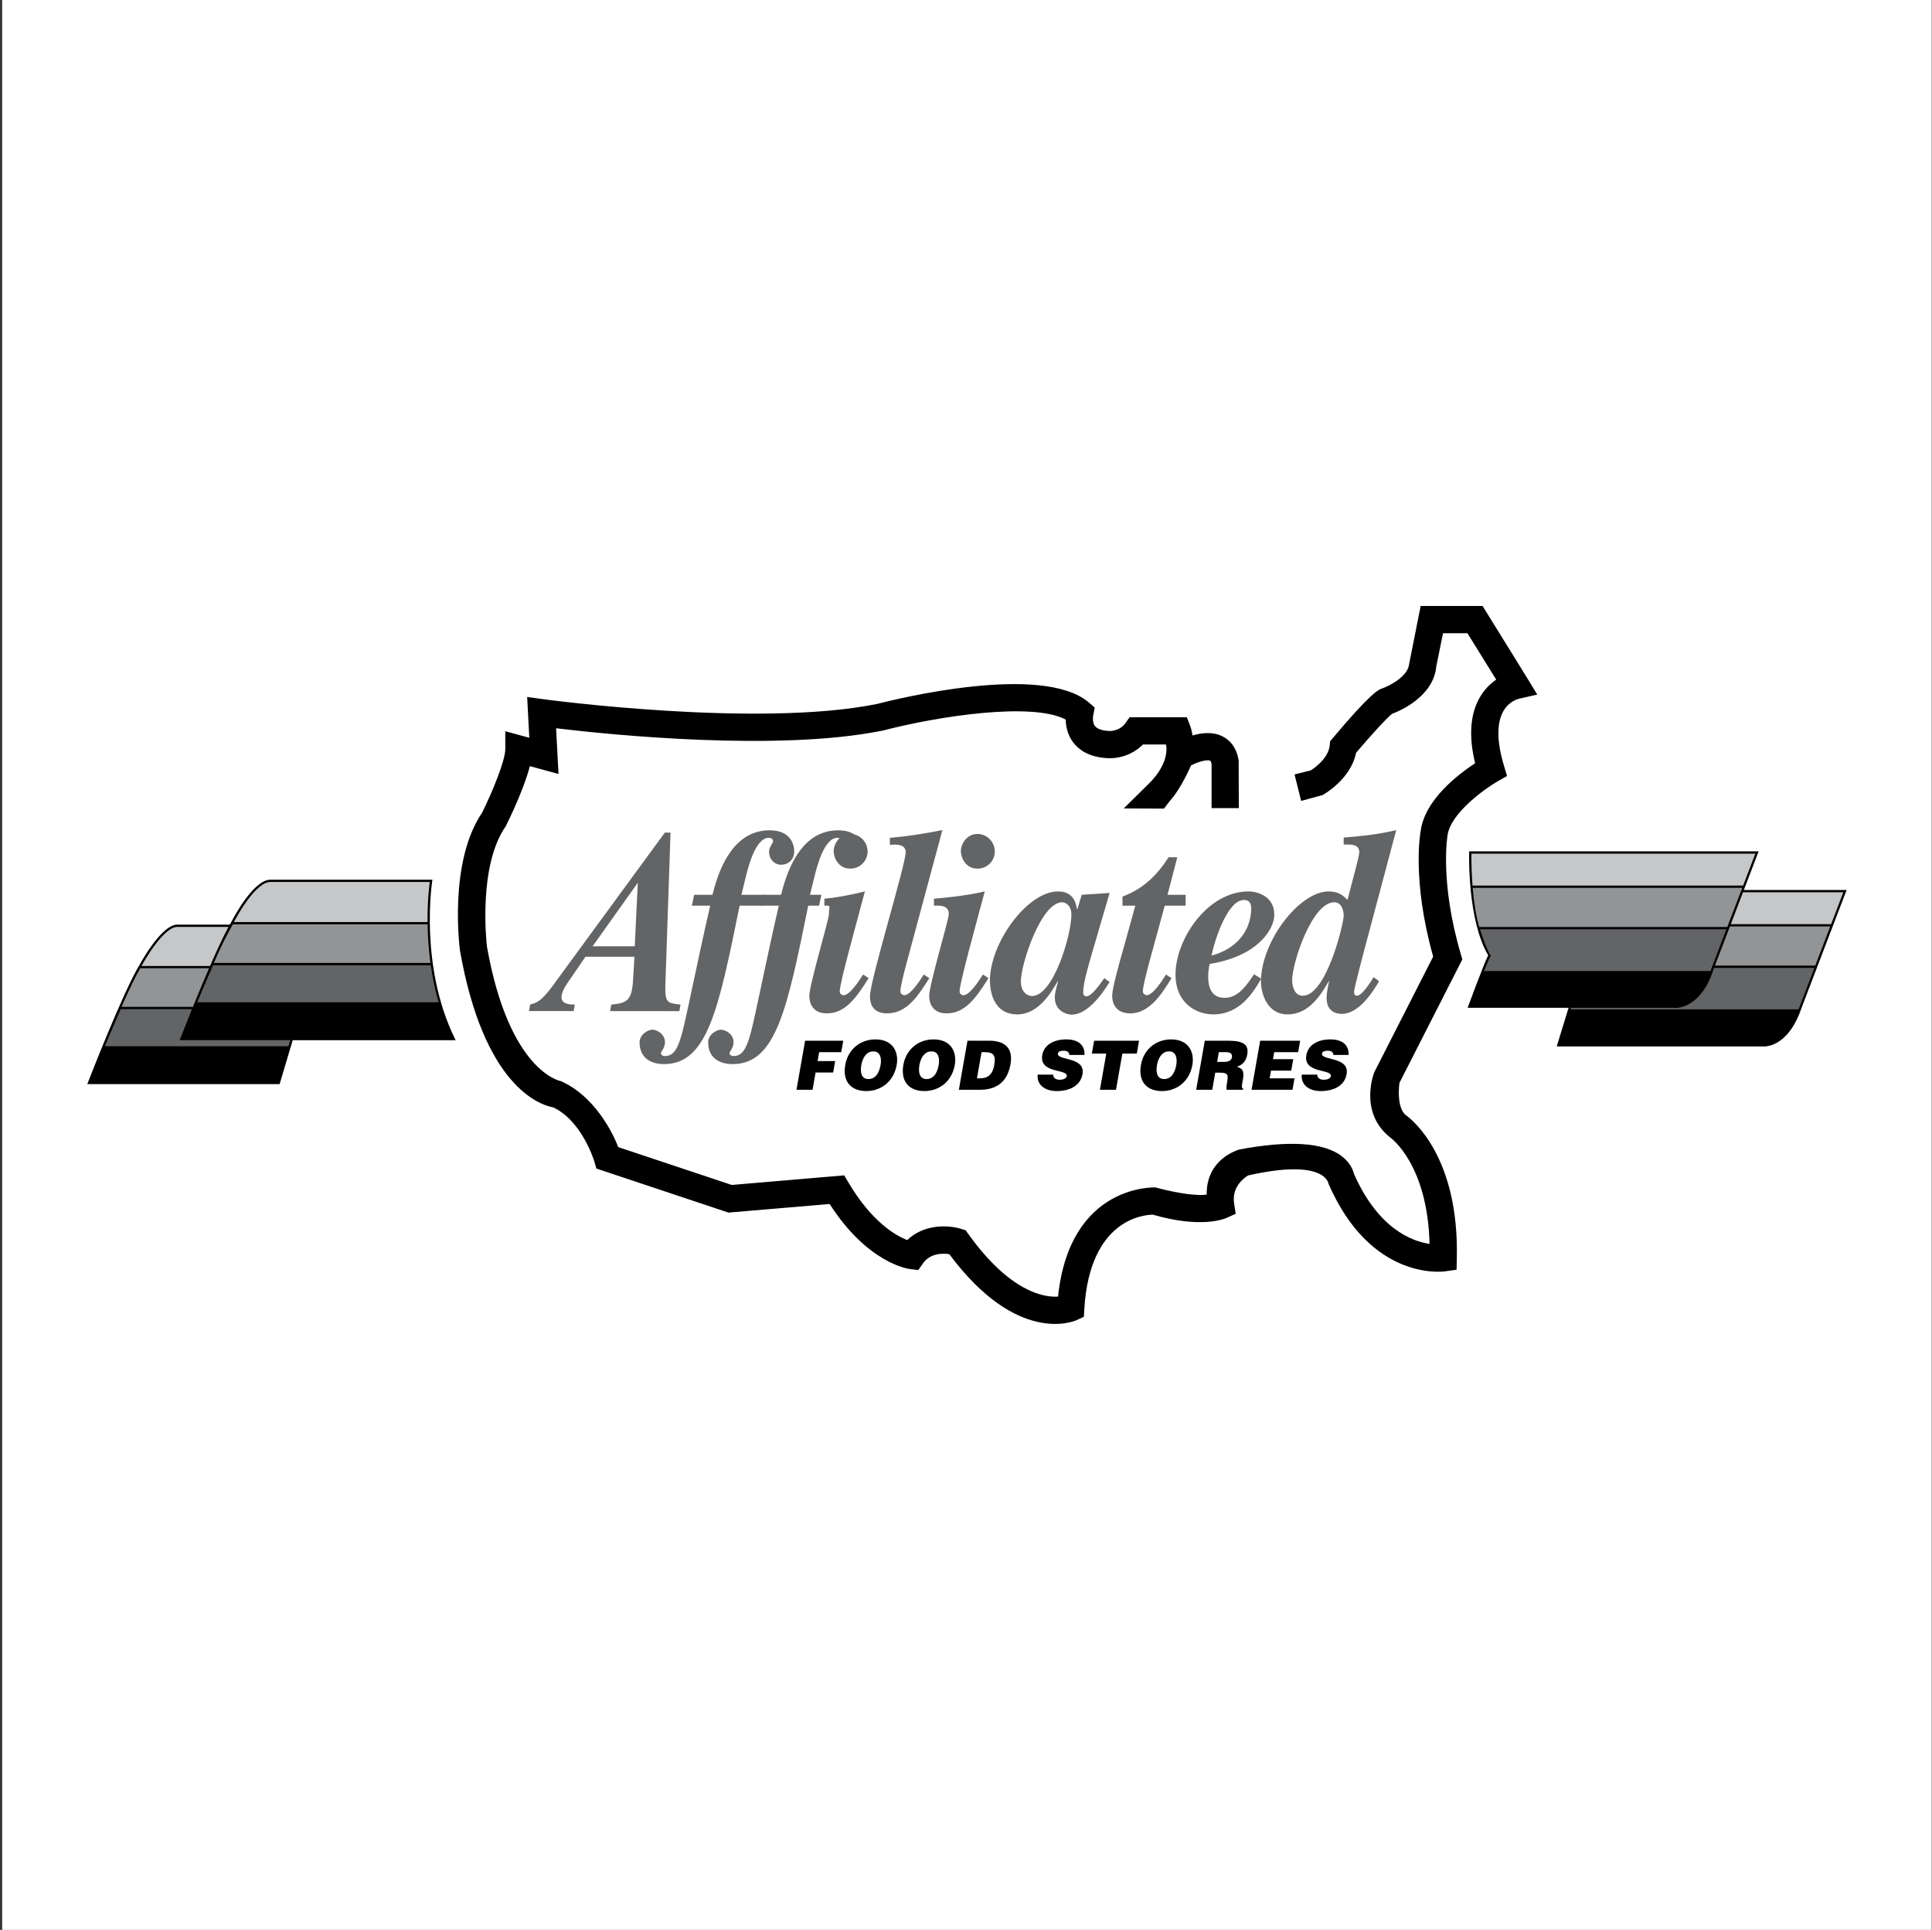 <?xml version="1.0" encoding="UTF-8"?> <svg xmlns="http://www.w3.org/2000/svg" width="801" height="800" viewBox="0 0 801 800" fill="none"><rect x="0" y="0" width="801" height="800" fill="#333333" stroke="none"/><g clip-path="url(#clip0_50_1990)"><path d="M0.898 800H800.898V0H0.898V800Z" fill="white"></path><path fill-rule="evenodd" clip-rule="evenodd" d="M458.621 314.262L458.575 314.258C458.484 314.25 458.38 314.246 458.293 314.233L458.621 314.262Z" fill="#CC2229"></path><path fill-rule="evenodd" clip-rule="evenodd" d="M614.666 251.194H589L584.244 275.162C583.754 280.541 575.76 284.443 573.001 285.381C571.61 285.845 568.684 286.821 552.593 305.925L551.469 307.261L551.29 309.004C550.813 313.81 545.895 317.815 543.442 319.347L536.71 321.032L539.453 331.993L548.319 329.59C548.821 329.316 560.002 323.078 562.235 312.026C568.099 305.124 575.067 297.446 577.172 295.885C580.197 294.76 594.346 288.842 595.495 276.179L598.268 262.487H608.386L620.327 281.728C617.665 283.543 615.429 285.913 613.773 288.676C609.536 295.669 608.818 304.987 611.578 316.384C604.584 320.978 590.739 331.466 589.008 344.44C588.851 345.282 585.294 364.876 594.188 396.539L569.776 444.463C569.776 444.463 563.11 460.902 576.259 471.415C576.869 471.846 591.851 482.745 592.69 515.624C585.398 514.553 571.448 509.398 561.375 486.667C560.944 484.907 559.732 481.932 556.3 479.275C548.771 473.457 533.934 472.668 513.688 476.528C513.153 476.794 500.092 480.355 500.287 495.204C492.766 496.113 479.104 492.229 479.104 492.229C478.738 492.204 443.56 490.705 438.659 537.484C432.811 537.849 418.766 535.637 401.451 511.519L400.339 509.98L398.521 509.411C393.233 507.78 383.256 507.261 376.126 514.055C371.556 512.279 361.571 506.734 351.821 490.278L350.012 487.223L303.391 491.195L256.306 475.503C253.94 469.19 246.229 454.158 232.516 448.152C232.471 448.144 211.171 444.57 201.899 392.476C201.625 390.272 198.259 358.829 209.64 342.572C211.076 339.7 217.193 327.199 219.675 317.587L231.553 320.828L230.557 301.886C252.558 304.53 322.512 311.702 366.128 302.816C388.797 296.91 427.93 290.888 441.838 298.284C441.892 300.948 442.514 304.48 444.876 307.664C446.893 310.382 450.906 313.723 458.584 314.246C462.208 314.615 468.802 313.719 473.845 308.614H483.441C484.922 317.172 476.136 325 476.136 325L465.897 335.118L482.586 335.193L485.043 331.96C489.811 326.739 493.775 317.321 493.783 317.309C496.635 315.732 500.586 314.757 501.768 315.333C501.897 315.4 502.142 315.84 502.312 316.691V334.981H513.614L513.543 315.292C512.609 309.224 509.31 306.439 506.707 305.173C502.677 303.21 498.058 303.791 494.41 304.883C494.23 303.541 493.911 302.221 493.46 300.944L492.069 297.325H468.333L466.644 299.691C464.063 303.302 459.958 303.04 459.51 302.999C457.655 302.874 455.073 302.413 453.973 300.973C452.724 299.342 453.214 296.665 453.218 296.636L453.878 293.362C453.895 293.274 451.338 291.12 451.338 291.12C431.91 274.76 371.232 289.834 363.596 291.814C314.269 301.812 226.208 289.967 225.324 289.846L218.559 288.921L219.447 305.825L209.494 303.111V310.507C209.494 315.371 203.908 328.764 199.861 336.903C185.95 357.376 190.527 392.733 190.731 394.231C200.596 449.833 223.294 457.926 229.424 459.068C241.41 464.749 246.382 481.376 246.432 481.546L247.258 484.393C247.258 484.409 302.022 502.654 302.022 502.654L343.977 499.089C359.769 523.725 376.628 525.992 377.367 526.075L380.72 526.473L382.654 523.709C385.692 519.372 390.93 519.492 393.59 519.891C421.742 557.787 445.266 547.718 446.27 547.266L449.362 545.863L449.57 542.468C451.836 505.464 474.148 503.567 477.958 503.509C497.647 509.232 507.318 505.381 508.368 504.92L512.314 503.161L511.659 498.898C510.621 492.179 515.564 488.427 517.436 487.257C549.813 479.944 550.8 490.718 550.8 490.718C568.323 530.918 597.894 527.178 599.143 527L603.887 526.328L603.991 521.546C604.946 479.437 585.406 464.073 582.895 462.276C579.629 459.819 579.658 452.605 580.226 448.837L605.257 399.697L606.278 397.693L605.647 395.538C596.798 365.457 600.119 346.432 600.152 346.241C601.38 337.036 615.915 326.73 620.899 323.9L624.821 321.667C624.83 321.667 623.522 317.346 623.522 317.346C620.53 307.469 620.459 299.645 623.323 294.719C625.701 290.614 629.462 289.713 629.623 289.676L637.339 287.916C637.443 287.892 614.666 251.194 614.666 251.194ZM188.573 430.509C173.752 400.241 179.147 365.54 179.201 365.2L179.288 364.652H112.207C104.977 364.573 96.448 381.149 96.091 381.859C95.829 382.291 95.547 382.776 95.261 383.283H73.912C67.171 382.714 58.186 399.348 57.804 400.054C50.973 411.231 36.584 448.385 36.438 448.754L36.193 449.393H115.925L121.362 431.186H188.905L188.573 430.509Z" fill="black"></path><path fill-rule="evenodd" clip-rule="evenodd" d="M181.858 415.484H81.756C83.765 410.587 88.351 400.107 88.351 400.107H178.587C179.293 405.055 180.351 410.243 181.858 415.484Z" fill="#636466"></path><path fill-rule="evenodd" clip-rule="evenodd" d="M112.189 365.59H178.187C177.938 367.391 177.191 373.596 177.258 382.225H96.957C97.463 381.249 105.71 365.515 112.189 365.59Z" fill="#C6C7C9"></path><path fill-rule="evenodd" clip-rule="evenodd" d="M96.548 383.166H177.28C177.346 387.922 177.67 393.359 178.454 399.17H88.662C92.609 389.79 96.548 383.166 96.548 383.166Z" fill="#929496"></path><path fill-rule="evenodd" clip-rule="evenodd" d="M73.874 384.216H94.738C92.526 388.288 89.803 394.189 87.081 400.427H58.672C59.199 399.452 67.856 383.71 73.874 384.216Z" fill="#C6C7C9"></path><path fill-rule="evenodd" clip-rule="evenodd" d="M58.12 401.365H86.674C84.379 406.676 82.145 412.012 79.971 417.373H50.371C53.197 410.965 55.974 405.071 58.12 401.365Z" fill="#929496"></path><path fill-rule="evenodd" clip-rule="evenodd" d="M115.223 448.447H37.562C38.256 446.662 40.364 441.288 43.082 434.635H119.349L115.223 448.447Z" fill="black"></path><path fill-rule="evenodd" clip-rule="evenodd" d="M119.577 433.692H43.469C45.473 428.787 50.059 418.315 50.059 418.315H79.589C77.857 422.592 76.154 426.881 74.48 431.181H120.378L119.577 433.692Z" fill="#636466"></path><path fill-rule="evenodd" clip-rule="evenodd" d="M75.853 430.24C76.547 428.463 78.655 423.089 81.369 416.436H182.143C183.513 421.038 185.231 425.687 187.41 430.24H75.853ZM330.214 451.738L333.796 431.397H349.609L348.771 436.15H339.623L338.972 439.848H346.26L345.425 444.587H338.137L336.88 451.738H330.214ZM371.763 441.458C370.547 448.372 365.198 452.278 359.184 452.278C352.801 452.278 349.231 448.322 350.451 441.4C351.576 435.012 356.627 430.862 362.952 430.862C370.207 430.862 372.71 436.091 371.763 441.458Z" fill="black"></path><path fill-rule="evenodd" clip-rule="evenodd" d="M357.104 441.457C356.647 444.051 356.867 447.301 360.055 447.301C362.935 447.301 364.504 444.819 365.093 441.457C365.583 438.685 364.969 435.751 362.018 435.838C358.997 435.842 357.556 438.888 357.104 441.457Z" fill="white"></path><path fill-rule="evenodd" clip-rule="evenodd" d="M395.851 441.458C394.635 448.372 389.289 452.278 383.271 452.278C376.888 452.278 373.319 448.323 374.535 441.4C375.66 435.013 380.71 430.862 387.04 430.862C394.299 430.862 396.797 436.092 395.851 441.458Z" fill="black"></path><path fill-rule="evenodd" clip-rule="evenodd" d="M381.192 441.457C380.735 444.051 380.955 447.301 384.147 447.301C387.027 447.301 388.596 444.819 389.185 441.457C389.671 438.685 389.061 435.751 386.106 435.838C383.084 435.842 381.644 438.888 381.192 441.457Z" fill="white"></path><path fill-rule="evenodd" clip-rule="evenodd" d="M397.541 451.738L401.119 431.401H410.042C416.595 431.401 420.127 434.456 418.948 441.155C417.6 448.808 412.818 451.742 406.294 451.742H397.541V451.738Z" fill="black"></path><path fill-rule="evenodd" clip-rule="evenodd" d="M405.041 446.994H406.452C409.561 446.994 411.545 445.355 412.217 441.516C412.968 437.278 411.785 436.149 408.22 436.149H406.95L405.041 446.994Z" fill="white"></path><path fill-rule="evenodd" clip-rule="evenodd" d="M443.31 437.299C443.322 436.594 443.036 436.175 442.596 435.922C442.156 435.668 441.583 435.556 440.936 435.556C439.467 435.556 438.749 435.98 438.612 436.714C438.076 439.761 450.104 437.872 448.801 445.272C447.971 449.983 443.642 452.278 438.047 452.278C432.681 452.278 429.734 449.14 430.232 445.459H436.615C436.604 445.776 436.673 446.09 436.817 446.373C436.961 446.655 437.174 446.896 437.437 447.073C437.974 447.421 438.603 447.599 439.242 447.584C440.903 447.584 442.102 447.049 442.268 446.086C442.812 443.006 430.751 445.131 432.112 437.362C432.876 433.041 436.985 430.862 442.069 430.862C447.713 430.862 449.776 433.747 449.635 437.299H443.31ZM453.615 431.398H472.254L471.316 436.739H465.323L462.688 451.738H456.022L458.662 436.739H452.673L453.615 431.398ZM494.35 441.458C493.134 448.372 487.785 452.278 481.775 452.278C475.388 452.278 471.823 448.323 473.039 441.4C474.163 435.013 479.214 430.862 485.544 430.862C492.798 430.862 495.297 436.092 494.35 441.458Z" fill="black"></path><path fill-rule="evenodd" clip-rule="evenodd" d="M479.688 441.457C479.236 444.051 479.451 447.301 482.647 447.301C485.523 447.301 487.088 444.819 487.686 441.457C488.167 438.685 487.561 435.751 484.606 435.838C481.581 435.842 480.145 438.888 479.688 441.457Z" fill="white"></path><path fill-rule="evenodd" clip-rule="evenodd" d="M503.838 444.653L502.589 451.738H495.924L499.506 431.401H509.105C515.887 431.401 517.796 433.24 517.099 437.195C516.684 439.536 515.289 441.516 512.807 442.163C514.812 442.956 516.024 443.458 515.302 447.563C514.833 450.215 514.592 451.111 515.385 451.111L515.277 451.734H508.528C508.441 451.281 508.495 449.982 508.815 448.177C509.28 445.525 508.985 444.649 505.876 444.649H503.838V444.653Z" fill="black"></path><path fill-rule="evenodd" clip-rule="evenodd" d="M504.623 440.188H507.25C509.313 440.188 510.504 439.677 510.753 438.266C511.01 436.83 509.998 436.149 508.441 436.149H505.333L504.623 440.188Z" fill="white"></path><path fill-rule="evenodd" clip-rule="evenodd" d="M518.885 451.738L522.462 431.398H539.043L538.209 436.15H528.294L527.783 439.059H536.171L535.337 443.803H526.949L526.389 446.995H536.698L535.86 451.738H518.885ZM552.805 437.299C552.818 436.594 552.527 436.175 552.087 435.922C551.647 435.668 551.079 435.556 550.436 435.556C548.966 435.556 548.24 435.98 548.107 436.714C547.572 439.761 559.595 437.872 558.296 445.272C557.466 449.983 553.133 452.278 547.543 452.278C542.176 452.278 539.225 449.14 539.732 445.459H546.111C546.1 445.775 546.17 446.089 546.313 446.371C546.456 446.653 546.667 446.895 546.929 447.073C547.467 447.421 548.097 447.599 548.738 447.584C550.398 447.584 551.593 447.049 551.764 446.086C552.303 443.006 540.242 445.131 541.608 437.362C542.371 433.041 546.48 430.862 551.56 430.862C557.209 430.862 559.272 433.747 559.126 437.299H552.805Z" fill="black"></path><path fill-rule="evenodd" clip-rule="evenodd" d="M281.667 419.141L252.947 419.125L253.436 416.419C257.761 415.987 261.036 415.663 261.99 410.355C262.38 408.193 262.38 408.193 263.053 396.593L242.745 396.584L235.179 407.633C234.416 408.72 233.212 410.662 232.863 412.609C232.179 416.41 236.524 416.41 238.321 416.41L237.831 419.117L219.312 419.108L219.802 416.402C222.583 415.639 224.384 415.107 229.012 408.824L275.637 345.133H277.998L275.898 407.114C275.562 415.78 276.413 415.78 282.153 416.435L281.667 419.141Z" fill="#636466"></path><path fill-rule="evenodd" clip-rule="evenodd" d="M263.174 392.259L264.428 365.93L245.697 392.251L263.174 392.259Z" fill="white"></path><path fill-rule="evenodd" clip-rule="evenodd" d="M316.033 375.422H306.653C297.896 418.452 293.31 441.101 275.276 441.101C269.852 441.101 265.162 438.523 265.162 432.078C265.162 428.754 268.81 426.824 270.479 426.824C271.836 426.824 275.691 428.218 275.691 432.078C275.691 434.34 274.023 435.946 274.023 436.486C274.023 437.125 274.546 437.768 275.691 437.768C280.697 437.768 282.154 432.078 285.279 417.485C287.993 404.823 292.367 384.113 294.455 375.418H286.843L287.786 370.91H295.393C298.937 356.314 305.922 344.187 319.058 344.187C328.23 344.187 329.272 350.628 329.272 352.774C329.272 356.849 326.355 358.46 323.852 358.46C321.142 358.46 318.851 356.206 318.851 353.097C318.851 351.055 320.515 349.445 320.515 348.802C320.515 347.623 319.577 347.299 318.743 347.299C313.327 347.299 310.301 358.999 309.259 363.29L307.383 370.91H316.975L316.033 375.422Z" fill="#636466"></path><path fill-rule="evenodd" clip-rule="evenodd" d="M339.589 375.422H335.086C326.333 418.452 321.743 441.101 303.714 441.101C298.289 441.101 293.6 438.523 293.6 432.078C293.6 428.754 297.248 426.824 298.916 426.824C300.273 426.824 304.129 428.218 304.129 432.078C304.129 434.34 302.461 435.946 302.461 436.486C302.461 437.125 302.979 437.768 304.129 437.768C309.13 437.768 310.591 432.078 313.716 417.485C316.422 404.823 320.805 384.113 322.893 375.418H315.285L316.223 370.91H323.831C327.379 356.314 334.36 344.187 347.492 344.187C356.668 344.187 357.71 350.628 357.71 352.774C357.71 356.849 354.792 358.46 352.289 358.46C349.579 358.46 347.284 356.206 347.284 353.097C347.284 351.055 348.952 349.445 348.952 348.802C348.952 347.623 348.015 347.299 347.18 347.299C341.76 347.299 338.739 358.999 337.697 363.29L335.821 370.91H340.531L339.589 375.422Z" fill="#636466"></path><path fill-rule="evenodd" clip-rule="evenodd" d="M360.146 405.466C354.83 413.841 350.451 420.067 342.735 420.067C336.693 420.067 335.543 415.456 335.543 412.879C335.543 408.151 343.673 381.324 343.673 378.858C343.673 375.426 344.815 375.318 341.793 375.426V372.529C345.96 372.205 351.493 371.234 358.581 369.524C354.514 384.868 348.156 407.512 348.156 410.949C348.156 412.019 349.094 412.555 349.72 412.555C352.223 412.555 355.767 407.188 357.851 403.972L360.146 405.466ZM352.51 345.693C356.473 345.693 359.702 349.022 359.702 352.994C359.702 356.853 356.577 360.074 352.51 360.074C347.612 360.074 345.628 355.567 345.628 352.778C345.628 350.2 347.82 345.693 352.51 345.693ZM385.293 405.466C380.707 412.654 376.121 420.067 367.783 420.067C360.694 420.067 360.694 414.377 360.694 412.879C360.694 406.441 375.494 358.36 375.494 353.317C375.494 349.985 372.058 349.985 368.928 350.204V347.308C377.266 346.556 382.479 345.697 390.713 344.087L375.598 400.216C374.975 402.573 373.307 408.799 373.307 410.949C373.307 412.343 374.764 412.555 374.871 412.555C377.378 412.555 380.914 407.188 383.002 403.972L385.293 405.466Z" fill="#636466"></path><path fill-rule="evenodd" clip-rule="evenodd" d="M409.829 405.466C404.517 413.842 400.138 420.067 392.427 420.067C386.38 420.067 385.234 415.456 385.234 412.879C385.234 408.152 393.365 381.324 393.365 378.859C393.365 375.426 390.236 375.318 387.218 375.426V372.529C391.389 372.206 401.184 371.234 408.269 369.525C404.206 384.868 397.847 407.512 397.847 410.949C397.847 412.02 398.785 412.555 399.408 412.555C401.915 412.555 405.455 407.189 407.538 403.972L409.829 405.466ZM405.247 345.693C409.207 345.693 412.44 349.022 412.44 352.994C412.44 356.854 409.31 360.074 405.247 360.074C400.35 360.074 398.366 355.567 398.366 352.778C398.366 350.201 400.557 345.693 405.247 345.693ZM460.04 407.081C456.599 412.659 450.652 420.603 444.302 420.603C442.314 420.603 437.317 419.104 437.317 413.518C437.317 411.808 437.836 409.87 438.67 406.757L438.458 406.861C435.748 411.588 430.431 420.495 421.782 420.495C411.46 420.495 410.419 410.086 410.419 406.537C410.419 390.766 425.949 369.52 438.67 369.52C444.92 369.52 446.07 374.136 446.485 376.817H446.697L448.469 370.915L460.04 370.164L452.64 395.489C451.179 400.54 449.095 407.508 449.095 411.368C449.095 412.875 450.033 412.983 450.444 412.983C452.432 412.983 455.242 409.114 457.848 405.466L460.04 407.081Z" fill="#636466"></path><path fill-rule="evenodd" clip-rule="evenodd" d="M444.195 379.286C444.195 374.779 441.277 374.027 440.339 374.027C431.586 374.027 423.244 399.78 423.244 406.757C423.244 411.692 426.373 412.879 427.826 412.879C436.899 412.874 444.195 387.225 444.195 379.286Z" fill="white"></path><path fill-rule="evenodd" clip-rule="evenodd" d="M491.542 375.422H482.893C479.452 388.516 473.82 407.301 473.82 410.949C473.82 412.231 475.281 412.555 475.385 412.555C477.987 412.555 482.054 406.226 483.412 403.972L485.707 405.47C481.847 411.696 476.742 420.071 468.611 420.071C461.104 420.071 461.104 413.626 461.104 412.883C461.104 408.479 466.109 392.384 470.695 375.43H465.378V371.674C469.446 370.064 477.369 366.735 484.457 355.359H488.106L484.042 370.923H491.55V375.422H491.542Z" fill="#636466"></path><path fill-rule="evenodd" clip-rule="evenodd" d="M522.905 405.685C519.68 411.156 514.255 420.494 502.996 420.494C496.119 420.494 487.361 415.987 487.361 403.967C487.361 389.371 500.597 369.52 517.588 369.52C521.24 369.52 528.325 371.449 528.325 379.177C528.325 385.079 521.655 396.347 501.539 399.568C501.115 401.29 500.905 403.057 500.912 404.831C500.912 413.31 505.81 413.625 507.901 413.625C513.525 413.625 517.281 407.835 519.887 403.863L522.905 405.685Z" fill="#636466"></path><path fill-rule="evenodd" clip-rule="evenodd" d="M502.27 396.132C515.928 392.376 518.742 382.291 518.742 376.709C518.742 375.742 518.742 373.061 515.717 373.061C509.25 373.061 503.938 388.301 502.27 396.132Z" fill="white"></path><path fill-rule="evenodd" clip-rule="evenodd" d="M571.783 406.757C569.277 410.949 563.549 420.279 556.253 420.279C555.522 420.279 549.998 420.279 549.998 413.738C549.998 412.02 550.31 410.09 551.04 406.757L550.828 406.861C547.803 412.123 542.802 420.495 533.837 420.495C525.188 420.495 522.793 411.588 522.793 406.861C522.793 390.23 538.739 369.52 550.828 369.52C555.311 369.52 557.191 371.558 558.648 373.061C560.939 364.154 563.549 354.924 563.549 353.313C563.549 350.736 561.565 350.093 559.278 350.093H557.087V347.196C570.43 346.125 575.224 344.942 578.872 344.083L567.305 387.549C566.259 391.413 561.362 409.65 561.362 411.264C561.362 411.808 561.569 412.763 562.611 412.763C564.798 412.763 568.969 406.002 569.492 405.039L571.783 406.757Z" fill="#636466"></path><path fill-rule="evenodd" clip-rule="evenodd" d="M540.091 412.762C549.998 412.762 557.083 382.718 557.083 379.605C557.083 378.962 556.979 374.027 553.123 374.027C544.051 374.027 535.717 398.925 535.717 406.441C535.713 406.977 535.92 412.762 540.091 412.762Z" fill="white"></path><path fill-rule="evenodd" clip-rule="evenodd" d="M722.993 368.927L729.119 352.919H609.108L609.1 353.38C609.071 354.583 608.436 381.577 617.019 396.028C615.657 398.27 608.465 417.764 608.465 417.764H650.329L645.411 433.771H730.771C731.431 433.846 741.217 434.564 746.924 417.764L765.6 368.927H722.993Z" fill="black"></path><path fill-rule="evenodd" clip-rule="evenodd" d="M764.235 369.869L759.18 383.092H717.581L722.64 369.869H764.235ZM610.034 353.861H727.754L722.694 367.084H610.499C610.164 362.685 610.009 358.273 610.034 353.861Z" fill="#C6C7C9"></path><path fill-rule="evenodd" clip-rule="evenodd" d="M610.568 368.026H722.337L716.119 384.267H613.279C611.826 379.348 611.017 373.393 610.568 368.026Z" fill="#929496"></path><path fill-rule="evenodd" clip-rule="evenodd" d="M613.57 385.208C614.434 387.897 616.749 394.501 618.082 396.169C618.111 396.248 617.604 396.613 615.28 402.511H709.223C709.331 402.195 709.447 401.764 709.559 401.44L715.764 385.208H613.57Z" fill="#636466"></path><path fill-rule="evenodd" clip-rule="evenodd" d="M609.752 416.825C611.972 411.791 613.686 406.587 614.753 403.337H708.882C703.047 417.319 694.526 416.875 694.439 416.85L694.373 416.825H609.752ZM730.846 432.833H646.69L650.836 419.336H745.331C739.728 433.614 730.933 432.842 730.846 432.833Z" fill="black"></path><path fill-rule="evenodd" clip-rule="evenodd" d="M745.682 418.398H651.125L651.316 417.767H694.243C695.206 418.02 705.32 417.871 710.441 401.76L710.649 401.216H752.248C752.248 401.212 745.794 418.07 745.682 418.398Z" fill="#636466"></path><path fill-rule="evenodd" clip-rule="evenodd" d="M711.01 400.27L717.223 384.025H758.817L752.608 400.27H711.01Z" fill="#929496"></path></g><defs><clipPath id="clip0_50_1990"><rect width="800" height="800" fill="white" transform="translate(0.898)"></rect></clipPath></defs></svg> 